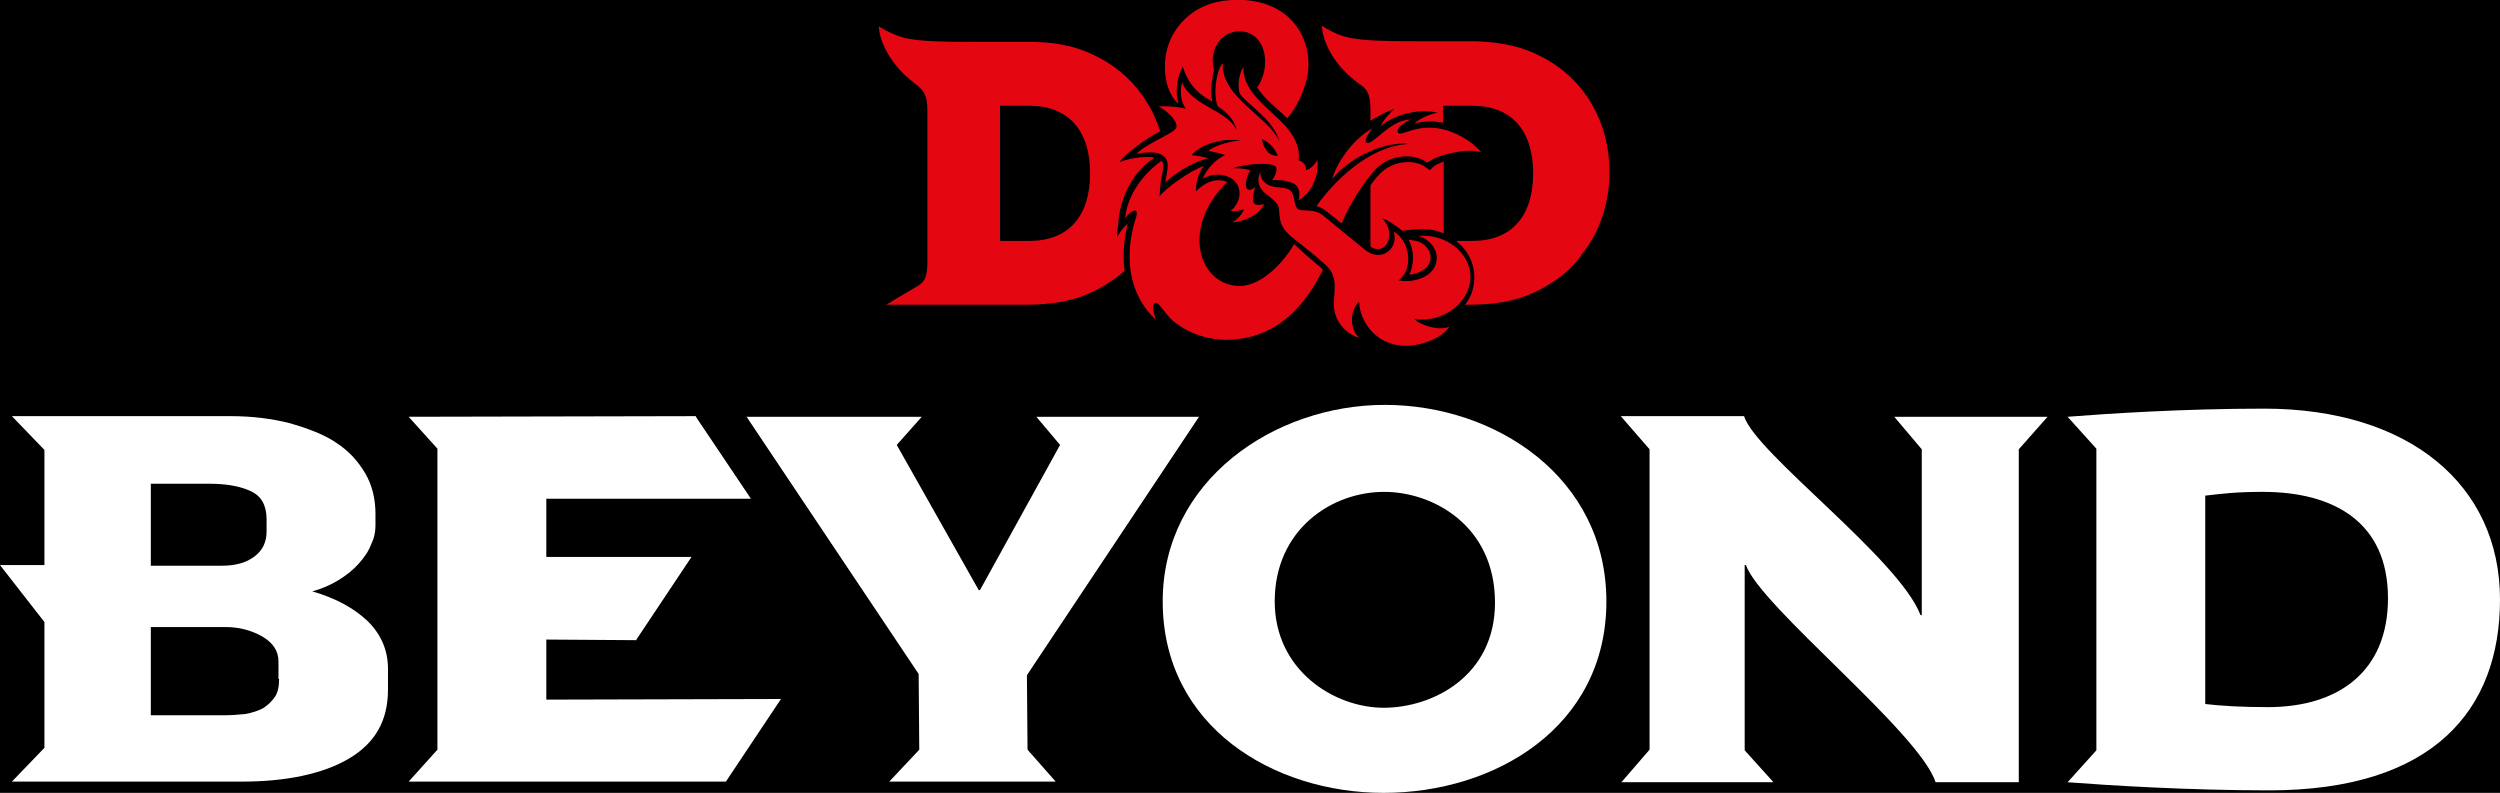 <?xml version="1.0" encoding="utf-8"?>
<!-- Generator: Adobe Illustrator 20.0.0, SVG Export Plug-In . SVG Version: 6.00 Build 0)  -->
<svg version="1.1" id="Layer_1" xmlns="http://www.w3.org/2000/svg" xmlns:xlink="http://www.w3.org/1999/xlink" x="0px" y="0px"
	 viewBox="0 0 399.5 126.7" style="enable-background:new 0 0 399.5 126.7;" xml:space="preserve">
<style type="text/css">
	.st0{fill:#E40712;}
	.st1{fill:#FFFFFF;}
</style>
<g>
    <rect width="100%" height="100%" fill="black"/>
	<path class="st0" d="M178.5,38c0-0.6,0.1-1.6,0.3-3.3c0.2-1.7,1.3-6.7,5.7-9.5c-0.2,0-0.5-0.1-0.7-0.1c-0.6,0-2.4-0.1-4.9,0.8
		c1-1.5,4.7-4,6.1-4.7c0.1-0.1,0.3-0.2,0.4-0.2c-1.6-5.1-5-9.3-9.8-11.8c-3-1.6-6.1-2.4-10.3-2.5v0h-8.4c-6.7,0-9.8-0.1-12.2-0.6
		c-2-0.5-3.8-1.6-3.8-1.6l-0.5-0.3l0.1,0.6c0,0.2,0.5,4.7,5.9,8.7c1,0.8,1.8,1.5,1.8,4.1v24.2c0,2.6-0.5,3.3-1.7,4
		c-1.3,0.8-4,2.3-4,2.4l-0.9,0.5h21.9c6.1,0,10-1,14.1-3.8c0.8-0.5,1.5-1.1,2.1-1.6c-0.4-3.1,0.1-5.9,0.5-7.5
		C180.2,35.7,179.1,36.7,178.5,38z M164.5,38.5h-4.7V16.9h4.7c6.2,0,9.7,3.9,9.7,10.8C174.2,34.6,170.7,38.5,164.5,38.5z
		 M225.2,43.9c0.4-0.8,0.6-1.8,0.6-2.8c0-1-0.3-2-0.7-2.8l1.2,0.2c0.8,0.1,2.3,1.1,2.3,2.6C228.6,42.9,226.8,43.7,225.2,43.9z
		 M248.4,44.9c-4.2,2.8-8,3.8-14.1,3.8h-0.2c1-1.2,1.5-2.8,1.5-4.4c0-2.3-1.1-4.4-2.9-5.8h2.6c6.2,0,9.7-3.9,9.7-10.8
		c0-6.9-3.5-10.8-9.7-10.8h-4.7v2.7c-0.7-0.1-1.3-0.2-2-0.2c-1.1,0-2.4,0.2-2.7,0.4c1.3-1.1,2.8-1.6,3.8-1.8c-4.4-1-8.5,1.5-9.1,2.2
		c0.5-1.1,1.5-2.1,2.2-2.8c-1.4,0.5-2.7,1.2-3.8,1.9v-1.8c0-2.7-0.7-3.4-1.8-4.1c-5.4-3.9-5.9-8.5-5.9-8.7l-0.1-0.6l0.5,0.3
		c0,0,1.8,1.2,3.8,1.6c2.3,0.5,5.5,0.6,12.2,0.6h8.4v0c4.2,0.2,7.3,0.9,10.3,2.5c6.8,3.5,10.8,10.4,10.8,18.4
		c0,4.9-1.6,9.7-4.4,13.1C251.7,42.3,250.2,43.7,248.4,44.9z M227.2,36.6c-1.5,0-3.1,0.3-3.1,0.3c-0.3-0.3-2.3-1.8-3.2-2
		c1.6,1.7,1.1,3.5,0.7,4.1c-0.3,0.5-0.9,0.8-1.4,0.8c-0.4,0-0.8-0.1-1.2-0.4v-9.8c0.4-0.5,0.8-1.1,1.3-1.6c1.1-1.3,2.9-2.1,4.7-2.1
		c1.1,0,2.2,0.3,2.9,0.9l0.6,0.4l0.5-0.5c0.3-0.3,1-0.6,1.7-0.9v11.5C229.6,36.8,228.5,36.6,227.2,36.6z M225.2,23
		c-3.7-0.5-9.4,2-12.3,5.6c0.6-2.4,3.2-6.3,6.4-8.1c0,0-1.6,2-0.9,2.3c1,0.5,3.6-3.6,7-3.7c0,0-2.5,1.2-2,2.1c0.4,0.6,2.1-0.8,5-0.8
		c3.6,0,6.8,2.2,8.3,3.9c-2.5-0.7-7.2,0.5-8.6,1.7c-2.1-1.6-6.2-1.4-8.5,1.3c-2.9,3.3-4.7,7.2-5.2,8.4c-1-0.8-1.9-1.5-2.5-2
		c-0.5-0.4-1-0.6-1.5-0.8C213.1,29.1,218.7,23.3,225.2,23z M186.2,11.8c-0.4-4.7,1.8-7.3,2.8-8.4c2.2-2.3,5.2-3.6,9.7-3.4
		c7,0.4,10.4,5.2,10.4,10.3c0,2.7-1.4,6.3-3.4,8.6c-0.1-0.1-0.3-0.3-0.4-0.4c-1.3-1.2-3.2-2.7-4.4-4.5c2.4-3.5,1.4-9-2.9-9
		c-2.7,0-4.9,2.8-4,6.2c-0.4,1.5-0.6,3.5-0.3,5c-3.1-1.6-4.1-3.7-4.7-5.6c-0.8,1.6-1.3,3.8-0.7,5.9
		C188.3,16.7,186.5,15.1,186.2,11.8z M188,20.3c-0.3,1.1-4.4,2.3-6.4,4.3c3-0.6,4.4-0.1,4.9,1.1c0.3,0.9-0.1,2.1-0.3,3.5
		c1-1.1,4.4-3.4,6.9-3.9c-0.6-0.2-2.1-0.5-2.7-0.5c1.8-2.1,5.8-2.8,8-2.3c-1.4-0.1-4.2,0.7-5.3,1.6c1,0.2,1.9,0.4,2.7,0.7
		c-1.3,0.5-3,2.1-3.6,3.8c1.7-1.2,5.2-0.9,5.8,1.6c0.4,1.7-0.8,3.2-1.4,3.5c0.5,0.1,1.7,0,2.2-0.3c-0.2,0.7-1.2,1.9-1.9,2.1
		c1.8,0,4.4-1.2,5.1-2.9c0,0-1.1,0.4-1.6-0.1c-0.5-0.5,0.2-2.7,0.2-2.7s-0.7,0.9-1.3,0.4c-0.6-0.6,0.2-2.6,0.5-3
		c-0.6-0.2-2.2-0.4-2.9-0.3c2-0.7,6.5-1.1,7-0.2c0.4,0.7-0.6,2.1-0.6,2.1c0.8-0.1,3.1,0,3.9,0.9c0.8,1,0.3,2.3,0.3,2.3
		c1.8-0.9,3.4-3.7,3-6.5c-0.2,0.6-1,1.5-1.8,1.7c0.1-0.9-0.6-1.4-1.2-1.6c0.3-1.7-0.4-3.9-2.9-6.3c-2.1-2.1-6.1-4.9-5.9-8.6
		c-0.6,0.8-1.1,3.1-0.5,4.4c1.7,2,5.4,4.2,6.3,7.6c-1.6-4-9.4-7.1-9.1-12.6c-1,1-1.6,4.9-0.8,6.9c1.5,0.9,2.8,2.4,3,3.8
		c-1.4-3.2-7.1-3.8-8.7-7.6c-0.4,1.4-0.2,3.1,0.6,4.2c0,0-1.4-0.5-4.4-0.4C186.1,17.4,188.2,19.2,188,20.3z M204.2,24.9
		c-1.7,0-2.2-1.3-2.6-2.7C203.6,23,204.2,24.9,204.2,24.9z M226,51c1.2,1.1,4.1,1.9,5.6,1.2c-0.9,1.6-5.1,3.8-9,2.8
		c-3.7-1-5.4-4.5-5.4-6.8c-1.8,1.8-1.3,4.6,0,5.8c-1.4-0.4-3.6-1.9-4-4.6c-0.3-2.3,1-5-1.4-7.1c-1.4-1.3-3.7-3.1-5.1-4.2
		c-3-2.3-1.9-4.1-2.5-5.3c-0.5-1-1.8-1.5-2.5-2.4c-0.8-0.9-0.7-2.2-0.3-2.9c-0.1,1,0.6,1.8,1.6,2.2c1.1,0.4,2,0.1,3,0.6
		c1.1,0.7,0.6,2.4,1.4,3.1c0.7,0.5,2.6-0.2,4.1,1.1c1.6,1.3,5.1,4.2,6.6,5.4c2.7,2.2,5.5-0.3,4.6-2.9c2.8,1.6,3.1,6.2,0.8,7.8
		c2.2,0.5,6.1-0.5,6.1-3.6c0-1.9-1.8-3.3-3-3.5c4.5-0.4,8.4,2.7,8.4,6.7C234.8,48.4,230.7,51.6,226,51z M211.1,42.8
		c0.1,0.1,0.2,0.2,0.3,0.3c-2.4,4.9-6.9,11.2-15.5,11.2c-3.1,0-5.9-1.1-7.9-2.6c-0.7-0.5-1.3-1.1-1.8-1.8h0c0,0,0,0,0,0
		c-0.3-0.4-0.6-0.7-0.9-1.1c-0.4-0.5-0.7-0.5-0.9-0.2c-0.4,0.6,0.3,2.5,0.3,2.5c-6.8-6.4-3.3-15.8-3.2-16.2c0.4-1.2,0-1.4-0.4-1.2
		c-0.6,0.2-1.3,1.2-1.3,1.2c0.5-5.7,5.8-9.2,5.8-9.2c0,0,0.1,0.1,0.1,0.1c0.6,0.9-0.3,2-0.4,5.6c1-1.4,4.9-4.1,7.1-4.9
		c-0.7,0.9-1.3,2.2-1.3,4.1c0,0,1.6-1.8,3.6-1.8c0.5,0,1,0.1,1.4,0.3c-7.6,7.4-4.4,16.6,2,16.6c3.6,0,7.2-4,8.7-6.7
		C207.9,40.1,209.8,41.7,211.1,42.8z"/>
	<path class="st1" d="M221.3,64.7c-17.7,0-35.5,12.1-35.5,31.4c0,20,17.7,30.6,35.3,30.6c17.8,0,35.6-10.5,35.6-30.6
		C256.7,76.3,239,64.7,221.3,64.7z M221.1,113.1c-7.8,0-17.4-5.9-17.4-17c0-11.4,9-17.5,17.5-17.5c7.8,0,17.7,5.4,17.7,17.7
		C238.9,108,229,113.1,221.1,113.1z"/>
	<path class="st1" d="M302.7,66.6h24.5l-4.6,5.2v53.2h-13.3c-2.5-7.9-28-28.1-30.3-34.7h-0.2v29.6l4.6,5.1h-24.3l4.5-5.2V71.8
		l-4.6-5.3h19.7c1.8,5.9,24.8,22.8,28.2,31.8h0.2V71.8L302.7,66.6z"/>
	<path class="st1" d="M361.8,65.3c-12.9,0-25,0.8-31.4,1.3l4.6,5.1v48.2l-4.6,5.1c6.5,0.5,19.3,1.3,32.2,1.3
		c26.3,0,36.9-12.9,36.9-30.5C399.5,77.5,385,65.3,361.8,65.3z M362.4,113c-4,0-7.6-0.2-10-0.5V79.2c2.7-0.3,4.8-0.6,9.2-0.6
		c11.3,0,20,4.8,20,17C381.6,107.3,373.7,113,362.4,113z"/>
	<polygon class="st1" points="164.2,119.8 168.7,124.9 142.1,124.9 146.9,119.8 146.8,107.7 119.3,66.6 147.3,66.6 143.3,71.1 
		156.4,94.3 156.6,94.3 169.4,71.1 165.6,66.6 191.6,66.6 164.1,107.9 	"/>
	<polygon class="st1" points="124.8,111.7 116,124.9 116.1,124.9 65.3,124.9 69.9,119.8 69.9,71.7 65.3,66.6 111.2,66.5 111.2,66.6 
		120,79.7 87.3,79.7 87.3,89 110.5,89 101.7,102.2 101.7,102.3 87.3,102.2 87.3,111.8 	"/>
	<path class="st1" d="M58.8,99.3c-2.2-2.1-5.1-3.7-8.9-4.8c1.5-0.4,2.9-1,4.2-1.8c1.3-0.8,2.3-1.6,3.2-2.6c0.9-1,1.6-2,2-3.1
		C59.8,86,60,85,60,84v-1.9c0-2.3-0.5-4.5-1.6-6.4c-1.1-1.9-2.6-3.6-4.6-4.9c-2-1.4-4.8-2.4-7.6-3.2c-2.8-0.7-5.9-1.1-9.3-1.1h-27
		H7.1H1.9l5.2,5.4v18.4H0l7.1,9.1v20.1l-5.2,5.4h5.2h2.8h28.8c6.9,0,12.9-1.2,17.1-3.7c4.2-2.5,6.2-6.1,6.2-11v-3.3
		C62,103.9,60.9,101.4,58.8,99.3z M24.1,77.3h9.4c2.7,0,4.9,0.4,6.6,1.2c1.7,0.8,2.5,2.3,2.5,4.5v1.9c0,1.7-0.6,3-1.9,4
		c-1.3,1-3,1.5-5.2,1.5H24.1V77.3z M44.6,108.5c0,1.2-0.2,2.2-0.7,2.9c-0.5,0.7-1.1,1.3-1.9,1.8c-0.8,0.4-1.7,0.7-2.8,0.9
		c-1.1,0.1-2.2,0.2-3.3,0.2H24.1v-14.1h11.9c2.2,0,4.1,0.5,5.9,1.5c1.7,1,2.6,2.3,2.6,4V108.5z"/>
</g>
</svg>
